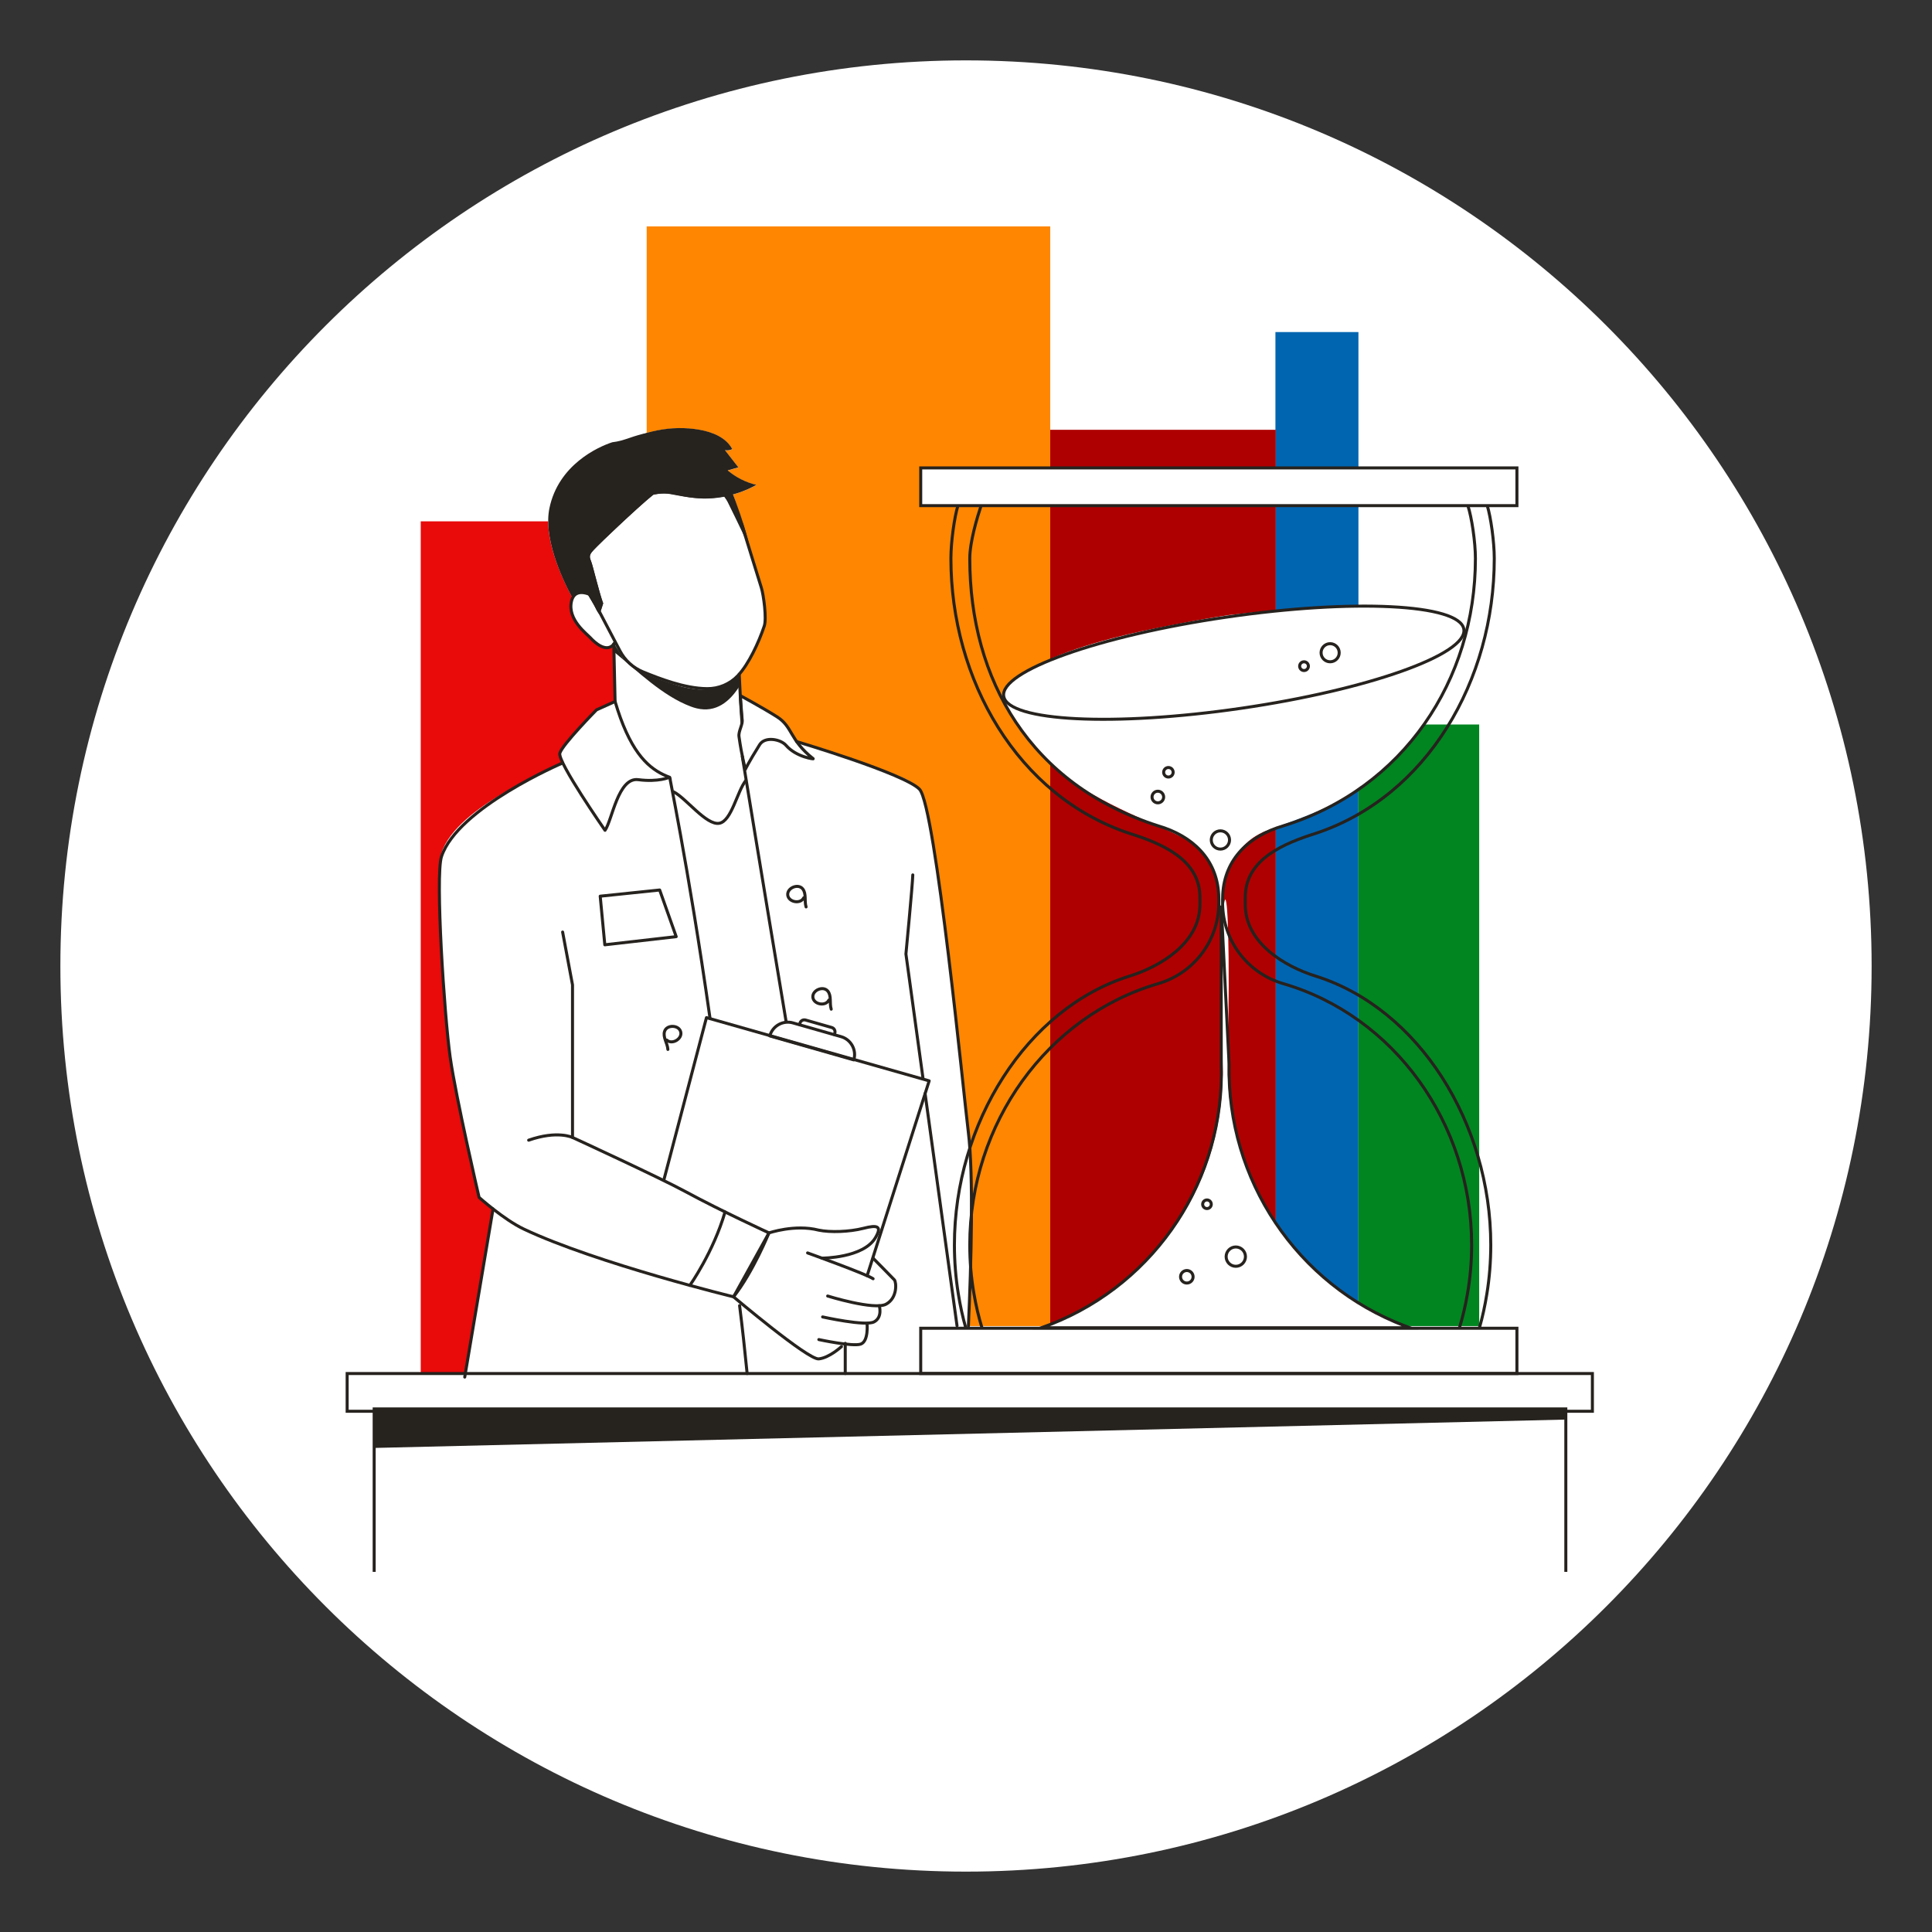 <svg width="256" height="256" viewBox="0 0 256 256" fill="none" xmlns="http://www.w3.org/2000/svg">
<rect x="0" y="0" width="256" height="256" fill="#333333" stroke="none"/>
<g id="hourglass_laboratory_man_mass">
<g id="darkmodeMask">
<path id="Vector" d="M128 248C194.274 248 248 194.274 248 128C248 61.726 194.274 8 128 8C61.726 8 8 61.726 8 128C8 194.274 61.726 248 128 248Z" fill="white"/>
</g>
<g id="stripes">
<path id="Vector_2" d="M139.16 30H85.69V199.94H139.16V30Z" fill="#FF8600"/>
<path id="Vector_3" d="M180 44H169V202H180V44Z" fill="#0065B1"/>
<path id="Vector_4" d="M85.69 69.08H55.75V187.07H85.69V69.08Z" fill="#E90A0A"/>
<path id="Vector_5" d="M169.04 56.95H139.16V204.63H169.04V56.95Z" fill="#AE0000"/>
<path id="Vector_6" d="M196 96H180V176H196V96Z" fill="#008520"/>
</g>
<g id="whiteFill">
<path id="Vector 18" d="M143.5 104.499C138.3 101.299 134 94.999 133 92.499C135 81.999 196.5 75.999 194 84.499C191.5 92.999 187.5 98.499 182 102.999C177.34 106.812 173.5 107.999 168 109.999C161.609 112.323 162 119.999 162 120.999C161.5 120.999 161.886 115.385 159 112.499C156.938 110.438 150 108.499 143.5 104.499Z" fill="white"/>
<path id="Vector_7" d="M201.861 182.469C203.661 182.389 205.091 180.909 205.091 179.089C205.091 177.219 203.581 175.709 201.711 175.709H128.471C128.631 172.689 128.741 169.389 128.641 166.929C128.731 163.209 128.771 159.399 128.691 156.099C128.771 154.269 128.591 152.989 128.551 152.709C128.491 152.259 128.471 150.809 128.281 149.769C128.091 148.209 127.611 143.549 126.971 137.769C126.601 132.919 125.851 127.079 125.081 121.789C123.951 113.089 122.751 105.539 121.841 104.589C121.751 104.489 121.621 104.389 121.471 104.279C120.971 103.389 118.351 102.479 115.621 101.609C113.571 100.849 111.361 100.099 109.531 99.509C108.251 98.849 107.051 98.569 106.161 98.449C105.771 98.329 105.541 98.259 105.541 98.259C104.601 96.919 104.341 95.869 102.941 94.979C101.081 93.799 98.081 92.169 98.071 92.169C98.021 91.219 97.981 90.259 97.941 89.349C97.941 89.349 98.631 88.659 98.791 88.219C99.811 86.669 100.701 84.629 101.261 82.979C101.271 82.949 101.281 82.909 101.291 82.879C101.291 82.859 101.301 82.849 101.301 82.829C101.401 82.389 101.401 81.679 101.341 80.919C101.281 80.029 101.141 79.079 101.001 78.429C100.961 78.229 100.921 78.069 100.881 77.929L99.901 74.739C99.961 74.629 99.671 74.209 99.701 74.099C99.701 74.099 99.321 72.649 98.681 70.719C98.251 69.119 97.871 67.469 97.131 65.529C98.211 65.229 99.251 64.809 100.231 64.269C98.841 63.939 97.521 63.279 96.421 62.349C96.891 62.219 97.361 62.079 97.841 61.949C97.251 61.189 96.651 60.429 96.061 59.669C96.391 59.729 96.731 59.679 97.031 59.529C96.211 57.979 94.391 57.259 92.671 56.959C90.441 56.579 88.141 56.709 85.961 57.319C85.091 57.499 84.231 57.739 83.401 58.029C82.731 58.259 81.921 58.519 81.131 58.599C79.251 59.209 73.991 61.579 72.801 67.349C72.021 71.129 74.211 76.169 75.871 79.269C75.811 79.389 75.761 79.539 75.721 79.699C75.171 82.129 77.801 84.029 78.261 84.549C78.671 85.009 80.301 86.599 81.301 85.399C81.311 85.459 81.331 85.519 81.341 85.569C81.381 87.189 81.431 89.539 81.501 92.959L79.041 94.069C79.041 94.069 74.511 98.669 74.181 99.809C74.121 100.009 74.281 100.479 74.571 101.099C73.651 101.709 60.561 106.729 58.501 112.999C57.661 115.569 58.871 134.659 59.641 140.099C60.411 145.539 63.471 158.679 63.471 158.679C63.471 158.679 64.191 159.319 65.211 160.129L61.571 181.99L62.051 182H46.451V186.719H49.581V191.889V208.309H207.481V188.099V186.689H210.611V182.469H201.861ZM98.331 95.269C98.361 95.419 98.351 95.579 98.331 95.749C98.241 94.669 98.161 93.429 98.091 92.159L98.331 95.269ZM74.701 101.309C74.681 101.349 74.661 101.389 74.631 101.429V101.169C74.651 101.219 74.671 101.269 74.701 101.309Z" fill="white"/>
<path id="Vector_11" d="M162 140.5C162.516 156.951 153.123 170.306 138 176C149.52 176 158.385 176 162.951 176C169.058 176 170.305 176 170.305 176C173.72 176 178.714 176 186.02 176C186.5 176 186.709 176.09 186.5 176C172.5 170.5 162.383 156.306 162.688 140.943C163.316 108.907 161.273 115.295 162 140.5Z" fill="white"/>
<path id="Vector_8" d="M159.361 159.569C159.361 159.889 159.621 160.139 159.931 160.139C160.251 160.139 160.501 159.879 160.501 159.569C160.501 159.249 160.241 158.999 159.931 158.999C159.621 158.999 159.361 159.249 159.361 159.569Z" fill="white"/>
<path id="Vector_10" d="M194.997 62H122C122 62 122 66.631 122 67H128.246H129.326H187.671H188.751H194.997C196.653 67 198 65.877 198 64.504C197.991 63.123 196.653 62 194.997 62Z" fill="white"/>
<path id="Vector_12" d="M164.261 93.909C180.952 91.357 194.539 86.512 193.978 83.088C193.416 79.664 180 79.499 162.74 81.508C146.049 84.059 132.461 88.904 133.024 92.328C133.585 95.753 147.57 96.46 164.261 93.909Z" fill="white"/>
</g>
<g id="blackStroke">
<path id="Vector_13" d="M78.65 79.01C78.65 79.01 76.21 77.53 75.72 79.69C75.17 82.12 77.8 84.02 78.26 84.54C78.7 85.03 80.53 86.81 81.49 85.1" stroke="#26221E" stroke-width="0.4" stroke-miterlimit="10" stroke-linecap="round" stroke-linejoin="round"/>
<path id="Vector_14" d="M75.73 74.01C75.73 74.01 85.22 61.83 85.48 61.78C85.74 61.73 93.2 62.97 93.73 62.97C94.26 62.97 96.97 66.87 96.97 66.87L98.28 69.46L100.89 77.9C101.19 78.89 101.6 81.97 101.27 82.95C100.54 85.13 99.21 88 97.79 89.51C96.73 90.64 95.24 91.27 93.69 91.25C90.69 91.23 87.28 89.87 85.21 89.03C83.89 88.49 82.8 87.5 82.14 86.23L75.73 74.01Z" stroke="#26221E" stroke-width="0.4" stroke-miterlimit="10" stroke-linecap="round" stroke-linejoin="round"/>
<path id="XMLID_00000041255215981867708810000016717231468174320816_" d="M81.33 85.33C81.37 86.95 81.41 89.23 81.5 92.94" stroke="#26221E" stroke-width="0.4" stroke-miterlimit="10" stroke-linecap="round" stroke-linejoin="round"/>
<path id="XMLID_00000063631338342852371780000009037835164145924252_" d="M98.32 95.75C98.17 93.88 98.04 91.41 97.95 89.34" stroke="#26221E" stroke-width="0.4" stroke-miterlimit="10" stroke-linecap="round" stroke-linejoin="round"/>
<path id="Vector_15" d="M98.77 101.93C98.77 101.93 98.3 100.31 97.92 97.6C97.82 96.85 98.48 95.98 98.33 95.28L98.09 92.17C98.09 92.17 101.1 93.8 102.96 94.98C105.07 96.32 104.59 98.03 107.75 100.53C108.02 100.62 105.53 100.36 104.15 98.76C103.46 97.96 101.38 97.53 100.66 98.67C99.12 101.14 98.77 101.93 98.77 101.93Z" stroke="#26221E" stroke-width="0.4" stroke-miterlimit="10" stroke-linecap="round" stroke-linejoin="round"/>
<path id="Vector_16" d="M122.31 142.94L120.04 126.41C120.04 126.41 120.91 117.33 120.95 115.93" stroke="#26221E" stroke-width="0.4" stroke-miterlimit="10" stroke-linecap="round" stroke-linejoin="round"/>
<path id="Vector_17" d="M126.81 175.67L122.58 144.9" stroke="#26221E" stroke-width="0.4" stroke-miterlimit="10" stroke-linecap="round" stroke-linejoin="round"/>
<path id="Vector_18" d="M79.53 118.75L80.14 125.19L89.6 124.11L87.41 117.93L79.53 118.75Z" stroke="#26221E" stroke-width="0.4" stroke-miterlimit="10" stroke-linecap="round" stroke-linejoin="round"/>
<path id="Vector_19" d="M82.21 95.12C81.97 94.46 81.73 93.73 81.5 92.95L79.04 94.06C79.04 94.06 74.51 98.66 74.18 99.8C73.85 100.94 80.17 110.02 80.17 110.02C81.12 108.69 81.89 102.96 84.57 103.31C87.25 103.66 88.72 102.99 88.72 102.99C86.54 102.17 84.2 100.58 82.21 95.12Z" stroke="#26221E" stroke-width="0.4" stroke-miterlimit="10" stroke-linecap="round" stroke-linejoin="round"/>
<path id="Vector_20" d="M98 173C98.377 175.953 98.696 178.972 99 182" stroke="#26221E" stroke-width="0.4" stroke-miterlimit="10" stroke-linecap="round" stroke-linejoin="round"/>
<path id="Vector_21" d="M88.81 103.25C88.34 101.28 91.16 114.35 94.08 134.92" stroke="#26221E" stroke-width="0.4" stroke-miterlimit="10" stroke-linecap="round" stroke-linejoin="round"/>
<path id="Vector_22" d="M112 178C112 179.403 112 180.845 112 182" stroke="#26221E" stroke-width="0.4" stroke-miterlimit="10" stroke-linecap="round" stroke-linejoin="round"/>
<path id="Vector_23" d="M98.36 100.24C98.36 100.24 101.04 116.64 104.15 135.28" stroke="#26221E" stroke-width="0.4" stroke-miterlimit="10" stroke-linecap="round" stroke-linejoin="round"/>
<path id="Vector_24" d="M89.27 104.93C90.88 105.74 93.59 109.38 95.3 109.09C96.95 108.81 97.67 104.84 98.84 103.4" stroke="#26221E" stroke-width="0.4" stroke-miterlimit="10" stroke-linecap="round" stroke-linejoin="round"/>
<path id="Vector_25" d="M106.5 118.96C106.09 119.83 104.5 119.56 104.38 118.61C104.27 117.66 105.75 117.03 106.36 117.78C106.88 118.42 106.56 119.38 106.81 120.17" stroke="#26221E" stroke-width="0.4" stroke-miterlimit="10" stroke-linecap="round" stroke-linejoin="round"/>
<path id="Vector_26" d="M109.83 132.51C109.42 133.38 107.83 133.11 107.71 132.16C107.6 131.21 109.08 130.58 109.69 131.33C110.21 131.97 109.89 132.93 110.14 133.72" stroke="#26221E" stroke-width="0.4" stroke-miterlimit="10" stroke-linecap="round" stroke-linejoin="round"/>
<path id="Vector_27" d="M88.348 137.814C89.048 138.474 90.438 137.654 90.198 136.724C89.958 135.794 88.348 135.744 88.058 136.664C87.808 137.444 88.448 138.234 88.498 139.054" stroke="#26221E" stroke-width="0.4" stroke-miterlimit="10" stroke-linecap="round" stroke-linejoin="round"/>
<path id="Vector_28" d="M105.98 135.77C105.98 135.7 105.98 135.63 106 135.57C106.09 135.25 106.43 135.07 106.74 135.16L110.21 136.15C110.53 136.24 110.71 136.58 110.62 136.89C110.6 136.96 110.57 137.02 110.53 137.07" stroke="#26221E" stroke-width="0.4" stroke-miterlimit="10" stroke-linecap="round" stroke-linejoin="round"/>
<path id="Vector_29" d="M113.13 140.44L102 137.26L102.01 137.24C102.38 135.93 103.76 135.16 105.07 135.54L111.44 137.36C112.75 137.73 113.52 139.11 113.14 140.42L113.13 140.44Z" stroke="#26221E" stroke-width="0.4" stroke-miterlimit="10" stroke-linecap="round" stroke-linejoin="round"/>
<path id="Vector_30" d="M87.96 156.37L93.61 134.84L123.12 143.22L114.9 169.04" stroke="#26221E" stroke-width="0.4" stroke-miterlimit="10" stroke-linecap="round" stroke-linejoin="round"/>
<path id="Vector_31" d="M108.5 177.5C108.5 177.5 112.98 178.47 114.05 178.1C115.12 177.73 114.89 175.37 114.89 175.37" stroke="#26221E" stroke-width="0.4" stroke-miterlimit="10" stroke-linecap="round" stroke-linejoin="round"/>
<path id="Vector_32" d="M109 174.5C109 174.5 114.69 175.77 115.83 175.15C116.97 174.53 116.51 173.02 116.51 173.02" stroke="#26221E" stroke-width="0.4" stroke-miterlimit="10" stroke-linecap="round" stroke-linejoin="round"/>
<path id="Vector_33" d="M109.67 171.73C109.67 171.73 115.86 173.65 117.41 172.81C118.96 171.97 118.77 169.87 118.51 169.59C118.25 169.31 115.69 166.72 115.69 166.72" stroke="#26221E" stroke-width="0.4" stroke-miterlimit="10" stroke-linecap="round" stroke-linejoin="round"/>
<path id="Vector_34" d="M107.01 166.02C107.01 166.02 114.85 168.84 115.69 169.44" stroke="#26221E" stroke-width="0.4" stroke-miterlimit="10" stroke-linecap="round" stroke-linejoin="round"/>
<path id="Vector_35" d="M108.92 166.71C108.92 166.71 114.4 166.71 116 164C116.917 162.447 116.25 162.28 114.4 162.76C112.55 163.23 110.02 163.32 108.48 163C105.315 162.19 101.89 163.37 101.89 163.37L97.2 171.84C97.2 171.84 107.07 180.19 108.48 180.06C109.88 179.93 111.5 178.43 111.5 178.43" stroke="#26221E" stroke-width="0.4" stroke-miterlimit="10" stroke-linecap="round" stroke-linejoin="round"/>
<path id="Vector_36" d="M74.55 101.1C74.55 101.1 60.63 107.02 58.5 113.5C57.66 116.07 58.88 134.64 59.65 140.08C60.42 145.52 63.48 158.66 63.48 158.66C63.48 158.66 66.79 161.62 69.39 162.85C79.08 167.43 97.56 171.93 97.2 171.83C99.79 168.54 101.89 163.36 101.89 163.36C101.89 163.36 95.6 160.48 90.84 157.9C87.34 156 75.86 150.72 75.86 150.72V130.5L74.55 123.5" stroke="#26221E" stroke-width="0.4" stroke-miterlimit="10" stroke-linecap="round" stroke-linejoin="round"/>
<path id="Vector_37" d="M91.41 170.32C91.41 170.32 94.53 165.91 96.07 160.59" stroke="#26221E" stroke-width="0.4" stroke-miterlimit="10" stroke-linecap="round" stroke-linejoin="round"/>
<path id="Vector_38" d="M75.86 150.72C75.86 150.72 73.86 149.75 70.05 151.08" stroke="#26221E" stroke-width="0.4" stroke-miterlimit="10" stroke-linecap="round" stroke-linejoin="round"/>
<path id="Vector_39" d="M65.33 160.19L61.58 182.47" stroke="#26221E" stroke-width="0.4" stroke-miterlimit="10" stroke-linecap="round" stroke-linejoin="round"/>
<path id="Vector_40" d="M105.55 98.26C105.55 98.26 119.89 102.53 121.84 104.58C123.97 106.83 127.75 145.6 128.3 149.93C129.03 155.71 128.68 167.68 128.32 175.71" stroke="#26221E" stroke-width="0.4" stroke-miterlimit="10" stroke-linecap="round" stroke-linejoin="round"/>
<path id="Vector_41" d="M49.58 208.28V186.69H207.48V208.28" stroke="#26221E" stroke-width="0.4" stroke-miterlimit="10"/>
<path id="Vector_42" d="M211 182H46V187H211V182Z" stroke="#26221E" stroke-width="0.4" stroke-miterlimit="10"/>
<path id="Vector_43" d="M164.499 93.846C181.335 91.386 194.526 86.691 193.965 83.359C193.403 80.026 179.301 79.319 162.466 81.779C145.631 84.239 132.438 88.934 133 92.267C133.561 95.599 147.664 96.306 164.499 93.846Z" stroke="#26221E" stroke-width="0.4" stroke-miterlimit="10"/>
<path id="Vector_46" d="M153.42 106.38C153.845 106.38 154.19 106.035 154.19 105.61C154.19 105.185 153.845 104.84 153.42 104.84C152.995 104.84 152.65 105.185 152.65 105.61C152.65 106.035 152.995 106.38 153.42 106.38Z" stroke="#26221E" stroke-width="0.4" stroke-miterlimit="10"/>
<path id="Vector_47" d="M154.82 102.96C155.168 102.96 155.45 102.678 155.45 102.33C155.45 101.982 155.168 101.7 154.82 101.7C154.472 101.7 154.19 101.982 154.19 102.33C154.19 102.678 154.472 102.96 154.82 102.96Z" stroke="#26221E" stroke-width="0.4" stroke-miterlimit="10"/>
<path id="Vector_48" d="M161.71 112.51C162.378 112.51 162.92 111.968 162.92 111.3C162.92 110.632 162.378 110.09 161.71 110.09C161.042 110.09 160.5 110.632 160.5 111.3C160.5 111.968 161.042 112.51 161.71 112.51Z" stroke="#26221E" stroke-width="0.4" stroke-miterlimit="10"/>
<path id="Vector_49" d="M176.25 87.69C176.913 87.69 177.45 87.153 177.45 86.49C177.45 85.827 176.913 85.29 176.25 85.29C175.587 85.29 175.05 85.827 175.05 86.49C175.05 87.153 175.587 87.69 176.25 87.69Z" stroke="#26221E" stroke-width="0.4" stroke-miterlimit="10"/>
<path id="Vector_50" d="M172.79 88.85C173.11 88.85 173.37 88.59 173.37 88.27C173.37 87.95 173.11 87.69 172.79 87.69C172.47 87.69 172.21 87.95 172.21 88.27C172.21 88.59 172.47 88.85 172.79 88.85Z" stroke="#26221E" stroke-width="0.4" stroke-miterlimit="10"/>
<path id="Vector_51" d="M163.75 167.79C164.457 167.79 165.03 167.217 165.03 166.51C165.03 165.803 164.457 165.23 163.75 165.23C163.043 165.23 162.47 165.803 162.47 166.51C162.47 167.217 163.043 167.79 163.75 167.79Z" stroke="#26221E" stroke-width="0.4" stroke-miterlimit="10"/>
<path id="Vector_52" d="M157.26 170.01C157.718 170.01 158.09 169.638 158.09 169.18C158.09 168.722 157.718 168.35 157.26 168.35C156.802 168.35 156.43 168.722 156.43 169.18C156.43 169.638 156.802 170.01 157.26 170.01Z" stroke="#26221E" stroke-width="0.4" stroke-miterlimit="10"/>
<path id="Vector_53" d="M159.93 160.14C160.245 160.14 160.5 159.885 160.5 159.57C160.5 159.255 160.245 159 159.93 159C159.615 159 159.36 159.255 159.36 159.57C159.36 159.885 159.615 160.14 159.93 160.14Z" stroke="#26221E" stroke-width="0.4" stroke-miterlimit="10"/>
<g id="Group 149">
<g id="Group 148">
<path id="Vector_45" d="M130 67C129.5 68.5 128.5 71.8 128.5 74C128.5 90.094 136.5 104 153.452 109.427C157.997 110.755 161.225 113.802 161.48 118.513C161.49 118.741 161.5 118.969 161.5 119.198C161.5 119.26 161.5 119.322 161.5 119.384C161.5 119.447 161.5 119.509 161.5 119.571C161.5 119.799 161.5 120.028 161.48 120.256C161.225 124.977 157.997 129.024 153.452 130.342C138.762 134.628 128.5 148.865 128.5 164.959C128.5 167.159 128.687 169.348 129.061 171.465C129.326 173.011 129.671 174.495 130.133 176" stroke="#26221E" stroke-width="0.4" stroke-miterlimit="10"/>
<path id="Vector_45_2" d="M194.5 67C195 68.5 195.5 71.8 195.5 74C195.5 90.094 186 104.5 170.048 109.427C165.503 110.755 162.275 113.802 162.02 118.513C162.01 118.741 162 118.969 162 119.198C162 119.26 162 119.322 162 119.384C162 119.447 162 119.509 162 119.571C162 119.799 162 120.028 162.02 120.256C162.275 124.977 165.503 129.024 170.048 130.342C184.738 134.628 195 148.865 195 164.959C195 167.159 194.813 169.348 194.439 171.465C194.174 173.011 193.829 174.495 193.367 176" stroke="#26221E" stroke-width="0.4" stroke-miterlimit="10"/>
<path id="Vector_45_3" d="M126.93 67C126.465 68.5 126 71.8 126 74C126 90.094 134.831 105.5 149.659 110.427C153.885 111.755 158.744 113.802 158.982 118.513C158.991 118.741 159 118.969 159 119.198C159 119.26 159 119.322 159 119.384C159 119.447 159 119.509 159 119.571C159 119.799 159 120.028 158.982 120.256C158.744 124.977 153.885 128.024 149.659 129.342C136.004 133.628 126.465 148.865 126.465 164.959C126.465 167.159 126.639 169.348 126.986 171.465C127.233 173.011 127.553 174.495 127.983 176" stroke="#26221E" stroke-width="0.4" stroke-miterlimit="10"/>
<path id="Vector_45_4" d="M197.07 67C197.535 68.5 198 71.8 198 74C198 90.094 189.169 105.5 174.341 110.427C170.115 111.755 165.256 113.802 165.018 118.513C165.009 118.741 165 118.969 165 119.198C165 119.26 165 119.322 165 119.384C165 119.447 165 119.509 165 119.571C165 119.799 165 120.028 165.018 120.256C165.256 124.977 170.115 128.024 174.341 129.342C187.996 133.628 197.535 148.865 197.535 164.959C197.535 167.159 197.361 169.348 197.014 171.465C196.767 173.011 196.447 174.495 196.017 176" stroke="#26221E" stroke-width="0.4" stroke-miterlimit="10"/>
</g>
<path id="Vector_55" d="M201 62H161.5H122V67H124.608H125.956H198.724H200.072H201V62Z" stroke="#26221E" stroke-width="0.4" stroke-miterlimit="10"/>
<path id="Vector_55_2" d="M201 176H122V182H124.608H125.956H198.724H200.072H201V176Z" stroke="#26221E" stroke-width="0.4" stroke-miterlimit="10"/>
<path id="Vector_56" d="M161.82 120C161.8 121.6 161.82 120 161.82 140.98C162.32 156.09 153.31 169.94 139.24 175.47C138.83 175.63 138.42 175.79 138 175.94C150.11 175.94 157.77 175.94 162.57 175.94C168.99 175.94 170.3 175.94 170.3 175.94C173.89 175.94 179.14 175.94 186.82 175.94C186.6 175.86 186.38 175.78 186.16 175.69C171.83 170.24 162.54 156.3 162.86 140.98C161.82 120 161.82 120 161.82 120Z" stroke="#26221E" stroke-width="0.4" stroke-miterlimit="10"/>
</g>
</g>
<g id="blackFill">
<path id="Vector_57" d="M81.5 86V86.5C84.404 88.866 87.81 92.235 91.553 93.625C91.806 93.721 92.059 93.8 92.322 93.862C94.882 94.478 96.663 92.939 97.867 91.109C98.11 90.74 97.968 89.579 97.847 89.667C96.319 90.749 94.771 92.042 90.471 91.022C89.823 90.872 85.265 89.467 84 88.5L82.5 87.161L81.5 85.5" fill="#26221E"/>
<path id="Vector_58" d="M93.01 57.85C89.86 56.52 86.47 56.95 83.4 58.03C82.73 58.26 81.92 58.52 81.13 58.6C79.25 59.21 73.99 61.58 72.8 67.35C72.03 71.1 74.19 76.17 75.86 79.26C75.86 79.26 76.04 78.81 76.43 78.65C77.11 78.36 77.78 78.64 77.78 78.64C77.78 78.64 78.51 79.7 79.01 80.79C79.13 81.05 79.43 81.42 79.43 81.42L79.92 79.96C79.6 79.25 78.55 74.92 78.32 74.39C77.97 73.55 78.23 73.35 78.64 72.9C79.49 71.97 85.45 66.32 86.58 65.55C86.58 65.55 87.77 65.27 88.84 65.47C89.62 65.61 91.47 66.02 93.2 66.06C94.67 66.09 95.95 65.82 95.99 65.81C98.39 64.94 93.9 58.23 93.01 57.85Z" fill="#26221E"/>
<path id="Vector_59" d="M94.89 60.5C93.47 58.03 92.7 59.06 90.06 58.9C87.55 58.75 85.05 59.46 83.05 60.99C81.03 62.54 79.51 64.63 78.07 66.73C76.66 68.8 75.24 71.14 75.55 73.62C75.72 75.01 76.43 76.27 77.14 77.48C77.63 78.32 78.61 80.03 79.44 81.4C79.73 80.58 79.69 80.78 79.93 79.94C79.23 77.96 78.56 74.92 78.33 74.37C78.24 74.15 78.14 73.93 78.17 73.7C78.2 73.47 78.33 73.28 78.47 73.1C79.12 72.25 86.6 65.29 87.02 65.25C88.46 65.12 91.95 64.86 94.13 65.16C94.38 65.19 95.55 65.17 95.76 65.31C95.99 65.46 99.18 72.29 99.33 72.5C98.76 69.56 96.38 63.1 94.89 60.5Z" fill="#26221E"/>
<path id="Vector_60" d="M77.46 68.41C77.69 67.98 78.21 67.82 78.68 67.69C80.91 67.07 83.14 66.46 85.37 65.84C86.15 65.62 86.94 65.41 87.75 65.38C88.83 65.34 89.89 65.65 90.95 65.83C94.1 66.37 97.44 65.81 100.23 64.25C98.84 63.92 97.52 63.26 96.42 62.33C96.89 62.2 97.36 62.06 97.84 61.93C97.25 61.17 96.65 60.41 96.06 59.65C96.39 59.71 96.74 59.66 97.03 59.51C96.21 57.96 94.39 57.24 92.67 56.94C88.98 56.3 85.07 57.09 81.91 59.1C80.14 60.23 78.52 61.89 78.24 63.97" fill="#26221E"/>
<path id="Vector_61" d="M49.58 191.86L207.48 188.1V186.69H49.58V191.86Z" fill="#26221E"/>
</g>
</g>
</svg>
